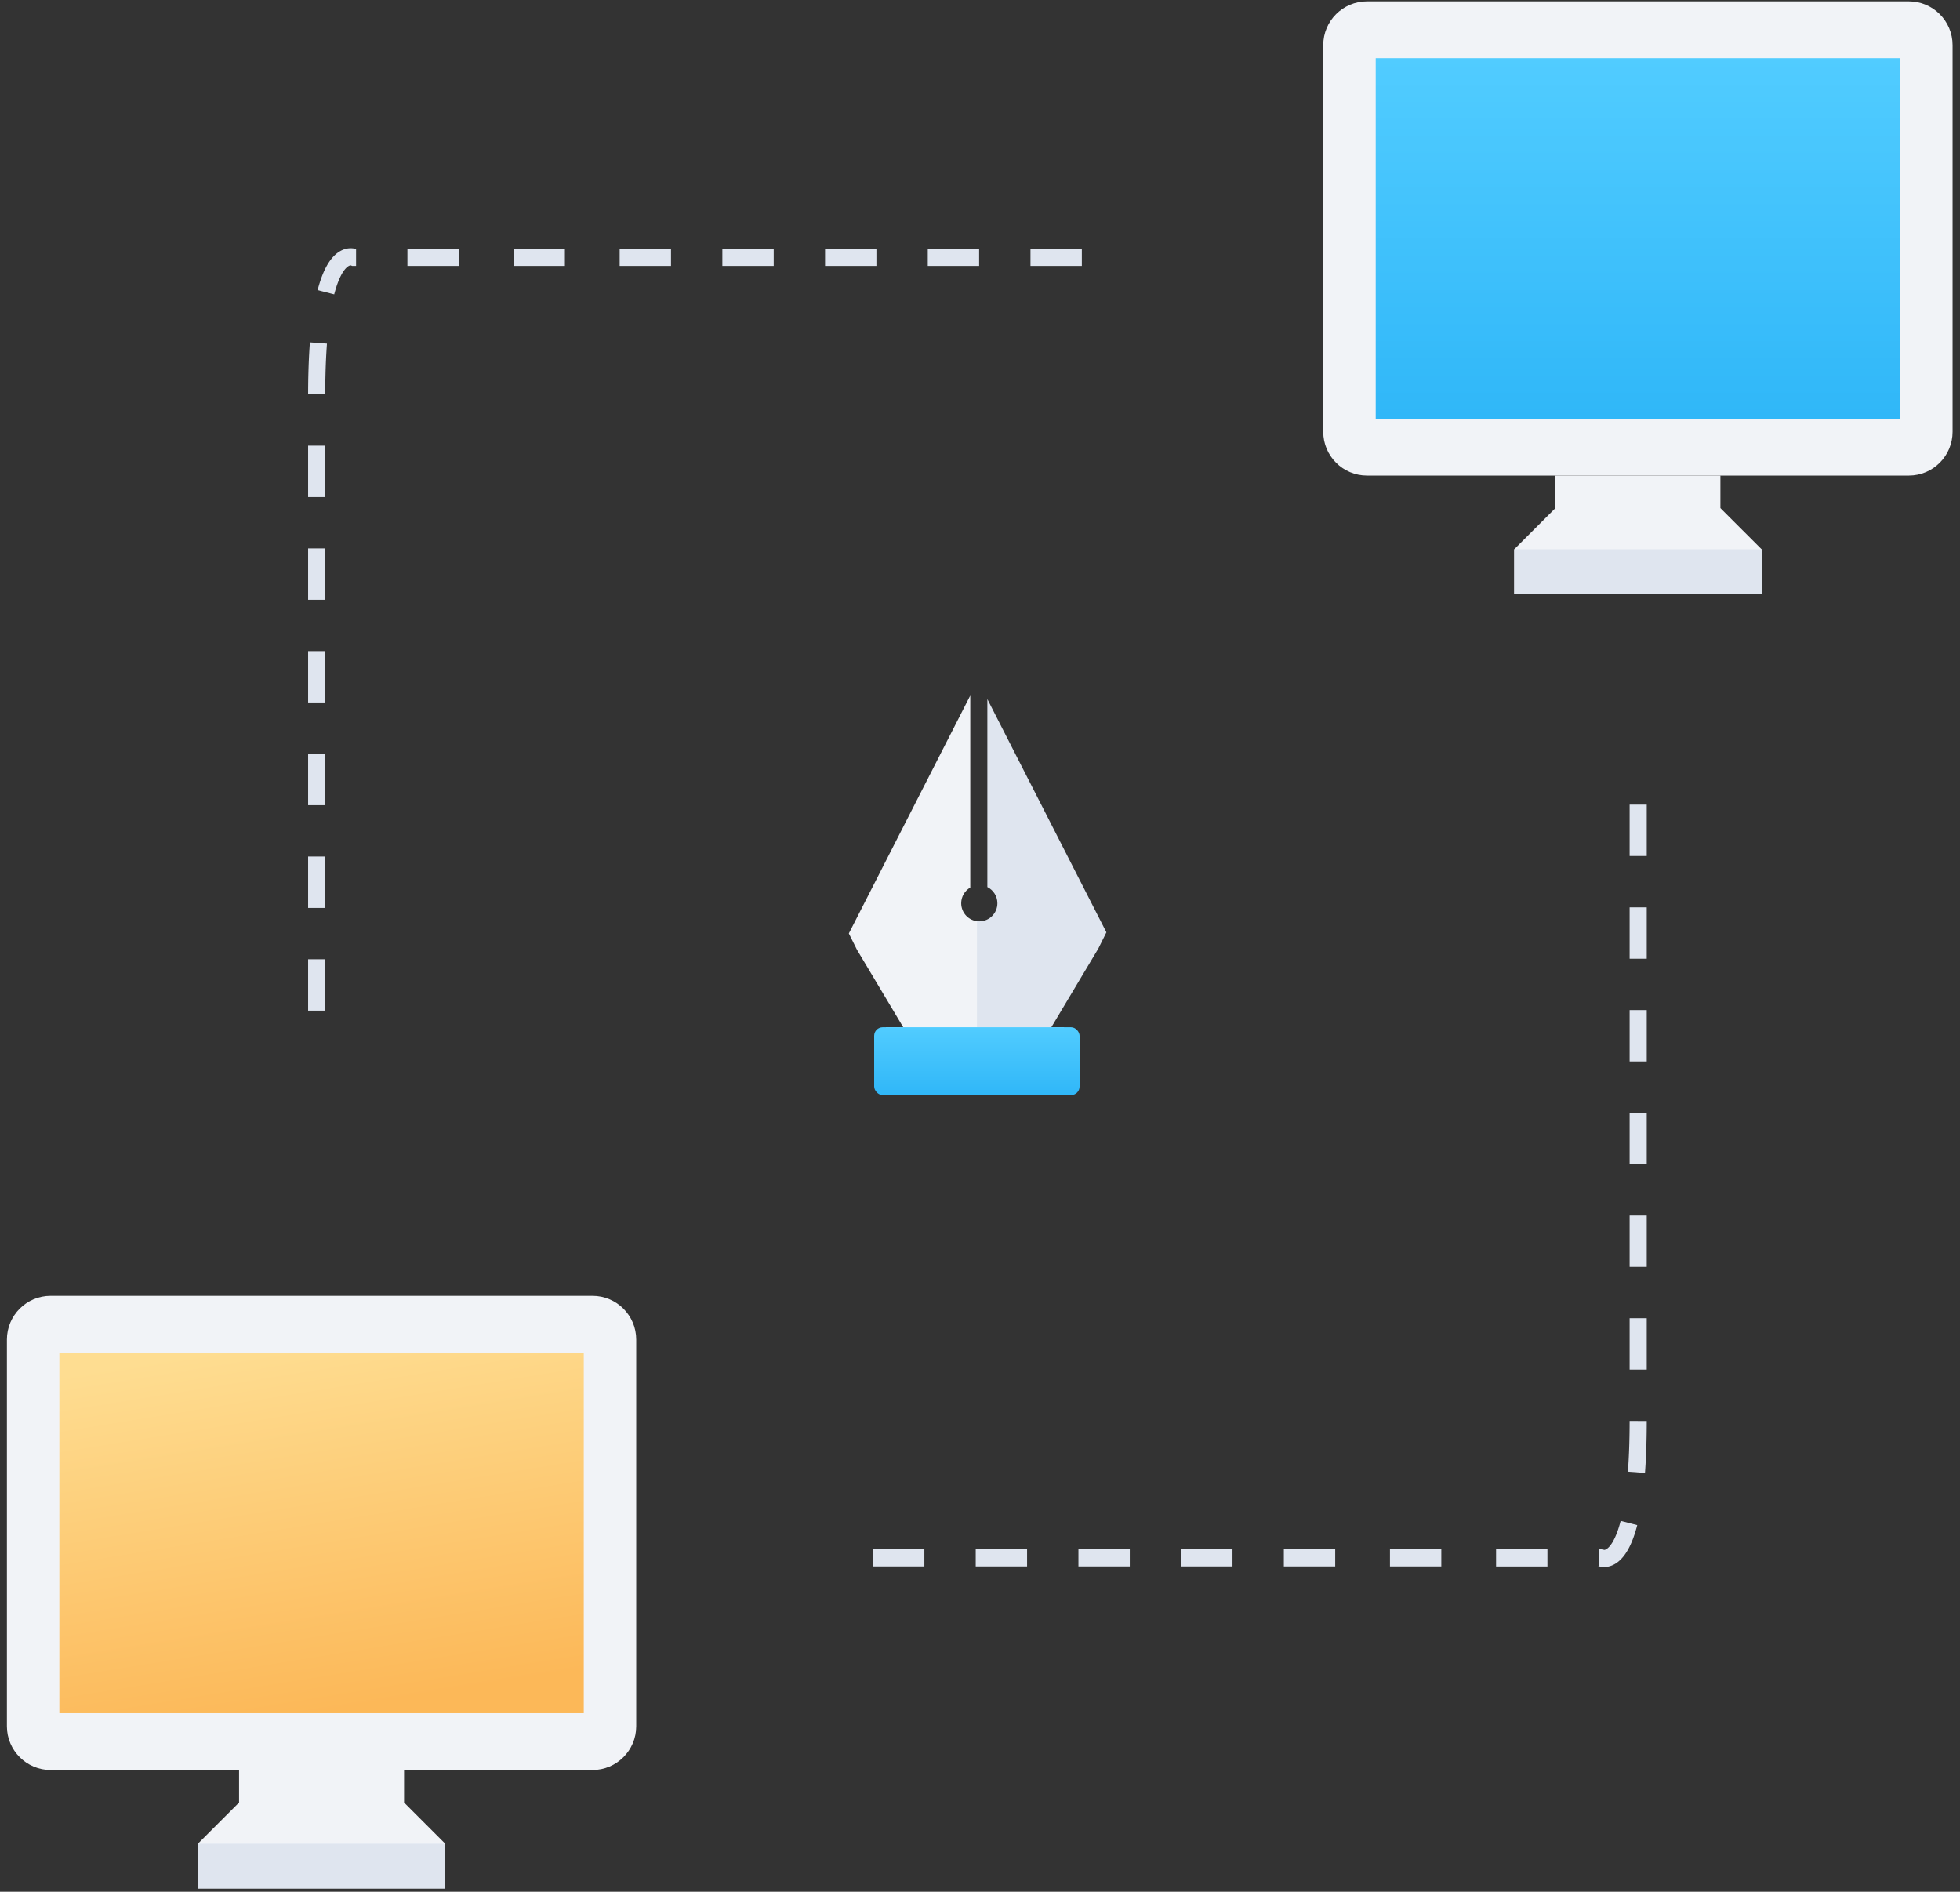 <?xml version="1.0" encoding="UTF-8"?>
<svg width="229px" height="221px" viewBox="0 0 229 221" version="1.1" xmlns="http://www.w3.org/2000/svg" xmlns:xlink="http://www.w3.org/1999/xlink">
    <rect x="0" y="0" width="229" height="221" fill="#333333" stroke="none"/>
    <!-- Generator: Sketch 44.1 (41455) - http://www.bohemiancoding.com/sketch -->
    <title>Group 3</title>
    <desc>Created with Sketch.</desc>
    <defs>
        <linearGradient x1="50%" y1="0%" x2="50%" y2="100%" id="linearGradient-1">
            <stop stop-color="#51CCFF" offset="0%"></stop>
            <stop stop-color="#30B7F8" offset="100%"></stop>
        </linearGradient>
        <linearGradient x1="38.394%" y1="0%" x2="50%" y2="100%" id="linearGradient-2">
            <stop stop-color="#FEDD91" offset="0%"></stop>
            <stop stop-color="#FCB858" offset="100%"></stop>
        </linearGradient>
        <linearGradient x1="26.365%" y1="0%" x2="50%" y2="100%" id="linearGradient-3">
            <stop stop-color="#FEDD91" offset="0%"></stop>
            <stop stop-color="#FCB858" offset="100%"></stop>
        </linearGradient>
    </defs>
    <g id="Page-1" stroke="none" stroke-width="1" fill="none" fill-rule="evenodd">
        <g id="bg" transform="translate(-485, -78)" fill-rule="nonzero">
            <g id="Group-3" transform="translate(485, 77)">
                <path d="M38,30 L36,30 L36,36 L38,36 L38,30 Z M38,42.001 L36,42.001 L36,48 L38,48 L38,42.001 Z M38,54 L36,54 L36,60.001 L38,60.001 L38,54 Z M38,66 L36,66 L36,72 L38,72 L38,66 Z M38,78.001 L36,78.001 L36,84 L38,84 L38,78.001 Z M38,90 L36,90 L36,96.001 L38,96.001 L38,90 Z M38.201,107.922 L38.184,107.688 L38.163,107.376 L38.143,107.055 L38.124,106.728 L38.106,106.395 L38.09,106.055 L38.074,105.709 L38.061,105.355 L38.048,104.994 L38.037,104.627 L38.028,104.252 L38.019,103.87 L38.012,103.482 L38.007,103.086 L38.003,102.683 L38.001,102.272 L38,101.998 L36,102.003 L36.001,102.281 L36.003,102.698 L36.007,103.109 L36.012,103.513 L36.019,103.91 L36.028,104.3 L36.038,104.683 L36.05,105.059 L36.062,105.428 L36.076,105.791 L36.092,106.146 L36.108,106.496 L36.127,106.839 L36.146,107.175 L36.167,107.505 L36.189,107.829 L36.207,108.069 L38.201,107.922 Z M41.032,119.066 L41.135,119.061 L41.23,119.052 L41.32,119.039 L41.401,119.025 L41.476,119.007 L41.5,119.002 L41.602,119.002 L41.602,118.972 L41.691,118.941 L41.726,118.927 L41.602,118.951 L41.602,117.001 L41.15,117.001 L40.994,117.065 L40.98,117.066 L40.962,117.066 L40.946,117.065 L40.928,117.064 L40.908,117.06 L40.885,117.054 L40.859,117.046 L40.83,117.036 L40.812,117.029 L40.796,117.021 L40.778,117.013 L40.759,117.003 L40.739,116.993 L40.717,116.98 L40.694,116.966 L40.67,116.951 L40.644,116.932 L40.619,116.914 L40.594,116.894 L40.564,116.87 L40.536,116.846 L40.506,116.819 L40.473,116.788 L40.44,116.755 L40.408,116.723 L40.374,116.685 L40.336,116.642 L40.3,116.6 L40.265,116.555 L40.226,116.505 L40.186,116.451 L40.147,116.396 L40.109,116.339 L40.067,116.276 L40.024,116.208 L39.983,116.14 L39.942,116.069 L39.898,115.99 L39.855,115.908 L39.812,115.825 L39.768,115.738 L39.724,115.645 L39.68,115.549 L39.636,115.448 L39.591,115.342 L39.546,115.234 L39.502,115.12 L39.458,115.004 L39.413,114.882 L39.369,114.755 L39.325,114.624 L39.281,114.488 L39.236,114.347 L39.193,114.203 L39.15,114.053 L39.107,113.899 L39.064,113.74 L39.048,113.675 L37.11,114.172 L37.13,114.246 L37.177,114.425 L37.225,114.599 L37.275,114.769 L37.325,114.936 L37.375,115.096 L37.426,115.252 L37.478,115.406 L37.53,115.555 L37.582,115.699 L37.636,115.842 L37.691,115.979 L37.745,116.113 L37.8,116.242 L37.856,116.368 L37.912,116.492 L37.968,116.609 L38.026,116.726 L38.085,116.84 L38.143,116.949 L38.201,117.052 L38.261,117.157 L38.323,117.259 L38.382,117.353 L38.442,117.445 L38.505,117.539 L38.568,117.627 L38.63,117.71 L38.692,117.791 L38.756,117.871 L38.822,117.949 L38.885,118.02 L38.949,118.091 L39.017,118.161 L39.083,118.227 L39.148,118.287 L39.215,118.348 L39.283,118.407 L39.349,118.46 L39.418,118.514 L39.488,118.565 L39.556,118.612 L39.624,118.656 L39.693,118.698 L39.761,118.737 L39.83,118.775 L39.899,118.81 L39.968,118.843 L40.038,118.873 L40.105,118.9 L40.171,118.925 L40.24,118.948 L40.308,118.969 L40.374,118.987 L40.439,119.004 L40.503,119.018 L40.565,119.03 L40.629,119.041 L40.691,119.05 L40.751,119.056 L40.81,119.061 L40.868,119.064 L40.93,119.067 L41.032,119.066 Z M53.602,117.001 L47.602,117.001 L47.602,119.002 L53.602,119.002 L53.602,117.001 Z M66,117 L60,117 L60,119 L66,119 L66,117 Z M78.398,117 L72.398,117 L72.398,119 L78.398,119 L78.398,117 Z M90.398,117 L84.398,117 L84.398,119 L90.398,119 L90.398,117 Z M102.398,117 L96.398,117 L96.398,119 L102.398,119 L102.398,117 Z M114.398,117 L108.398,117 L108.398,119 L114.398,119 L114.398,117 Z M126.398,117 L120.398,117 L120.398,119 L126.398,119 L126.398,117 Z" id="Shape" fill="#DFE5EF" transform="translate(81.199, 74.533) scale(1, -1) translate(-81.199, -74.533) "></path>
                <path d="M104,95 L102,95 L102,101 L104,101 L104,95 Z M104,107.001 L102,107.001 L102,113 L104,113 L104,107.001 Z M104,119 L102,119 L102,125.001 L104,125.001 L104,119 Z M104,131 L102,131 L102,137 L104,137 L104,131 Z M104,143.001 L102,143.001 L102,149 L104,149 L104,143.001 Z M104,155 L102,155 L102,161.001 L104,161.001 L104,155 Z M104.201,172.922 L104.184,172.688 L104.163,172.376 L104.143,172.055 L104.124,171.728 L104.106,171.395 L104.09,171.055 L104.074,170.709 L104.061,170.355 L104.048,169.994 L104.037,169.627 L104.028,169.252 L104.019,168.87 L104.012,168.482 L104.007,168.086 L104.003,167.683 L104.001,167.272 L104,166.998 L102,167.003 L102.001,167.281 L102.003,167.698 L102.007,168.109 L102.012,168.513 L102.019,168.91 L102.028,169.3 L102.038,169.683 L102.05,170.059 L102.062,170.428 L102.076,170.791 L102.092,171.146 L102.108,171.496 L102.127,171.839 L102.146,172.175 L102.167,172.505 L102.189,172.829 L102.207,173.069 L104.201,172.922 Z M107.032,184.066 L107.135,184.061 L107.23,184.052 L107.32,184.039 L107.401,184.025 L107.476,184.007 L107.5,184.002 L107.602,184.002 L107.602,183.972 L107.691,183.941 L107.726,183.927 L107.602,183.951 L107.602,182.001 L107.15,182.001 L106.994,182.065 L106.98,182.066 L106.962,182.066 L106.946,182.065 L106.928,182.064 L106.908,182.06 L106.885,182.054 L106.859,182.046 L106.83,182.036 L106.812,182.029 L106.796,182.021 L106.778,182.013 L106.759,182.003 L106.739,181.993 L106.717,181.98 L106.694,181.966 L106.67,181.951 L106.644,181.932 L106.619,181.914 L106.594,181.894 L106.564,181.87 L106.536,181.846 L106.506,181.819 L106.473,181.788 L106.44,181.755 L106.408,181.723 L106.374,181.685 L106.336,181.642 L106.3,181.6 L106.265,181.555 L106.226,181.505 L106.186,181.451 L106.147,181.396 L106.109,181.339 L106.067,181.276 L106.024,181.208 L105.983,181.14 L105.942,181.069 L105.898,180.99 L105.855,180.908 L105.812,180.825 L105.768,180.738 L105.724,180.645 L105.68,180.549 L105.636,180.448 L105.591,180.342 L105.546,180.234 L105.502,180.12 L105.458,180.004 L105.413,179.882 L105.369,179.755 L105.325,179.624 L105.281,179.488 L105.236,179.347 L105.193,179.203 L105.15,179.053 L105.107,178.899 L105.064,178.74 L105.048,178.675 L103.11,179.172 L103.129,179.246 L103.177,179.425 L103.225,179.599 L103.275,179.769 L103.325,179.936 L103.375,180.096 L103.426,180.252 L103.478,180.406 L103.53,180.555 L103.582,180.699 L103.636,180.842 L103.691,180.979 L103.745,181.113 L103.8,181.242 L103.856,181.368 L103.912,181.492 L103.968,181.609 L104.026,181.726 L104.085,181.84 L104.143,181.949 L104.201,182.052 L104.261,182.157 L104.323,182.259 L104.382,182.353 L104.442,182.445 L104.505,182.539 L104.568,182.627 L104.63,182.71 L104.692,182.791 L104.756,182.871 L104.822,182.949 L104.885,183.02 L104.949,183.091 L105.017,183.161 L105.083,183.227 L105.148,183.287 L105.215,183.348 L105.283,183.407 L105.349,183.46 L105.418,183.514 L105.488,183.565 L105.556,183.612 L105.624,183.656 L105.693,183.698 L105.761,183.737 L105.83,183.775 L105.899,183.81 L105.968,183.843 L106.038,183.873 L106.105,183.9 L106.171,183.925 L106.24,183.948 L106.308,183.969 L106.374,183.987 L106.439,184.004 L106.503,184.018 L106.565,184.03 L106.629,184.041 L106.691,184.05 L106.751,184.056 L106.81,184.061 L106.868,184.064 L106.93,184.067 L107.032,184.066 Z M119.602,182.001 L113.602,182.001 L113.602,184.002 L119.602,184.002 L119.602,182.001 Z M132,182 L126,182 L126,184 L132,184 L132,182 Z M144.398,182 L138.398,182 L138.398,184 L144.398,184 L144.398,182 Z M156.398,182 L150.398,182 L150.398,184 L156.398,184 L156.398,182 Z M168.398,182 L162.398,182 L162.398,184 L168.398,184 L168.398,182 Z M180.398,182 L174.398,182 L174.398,184 L180.398,184 L180.398,182 Z M192.398,182 L186.398,182 L186.398,184 L192.398,184 L192.398,182 Z" id="Shape" fill="#DFE5EF" transform="translate(147.199, 139.533) scale(-1, 1) translate(-147.199, -139.533) "></path>
                <g id="camputer1" transform="translate(154, 0)">
                    <g id="Group" transform="translate(0.291, 0.452)" fill="#F1F3F7">
                        <path d="M68.727,56.105 L5.426,56.105 C2.602,56.105 0.313,53.817 0.313,50.992 L0.313,5.821 C0.313,2.997 2.602,0.708 5.426,0.708 L68.727,0.708 C71.551,0.708 73.841,2.997 73.841,5.821 L73.841,50.992 C73.841,53.817 71.551,56.105 68.727,56.105 Z" id="Shape"></path>
                    </g>
                    <g id="Group" transform="translate(6.065, 7.051)" fill="url(#linearGradient-1)">
                        <rect id="Rectangle-path" x="0.668" y="0.746" width="61.27" height="42.124"></rect>
                    </g>
                    <g id="Group" transform="translate(22.561, 56.539)" fill="#F1F3F7">
                        <polygon id="Shape" points="24.445 3.818 24.445 0.019 14.808 0.019 5.169 0.019 5.169 3.818 0.358 8.628 0.358 13.857 29.257 13.857 29.257 8.628"></polygon>
                    </g>
                    <g id="Group" transform="translate(22.561, 64.787)" fill="#DFE5EF">
                        <rect id="Rectangle-path" x="0.358" y="0.38" width="28.899" height="5.228"></rect>
                    </g>
                </g>
                <g id="camputer2" transform="translate(0, 151)">
                    <g id="Group" transform="translate(0.472, 0.628)" fill="#F1F3F7">
                        <path d="M68.75,56.152 L5.449,56.152 C2.625,56.152 0.335,53.863 0.335,51.039 L0.335,5.868 C0.335,3.044 2.625,0.755 5.449,0.755 L68.75,0.755 C71.573,0.755 73.863,3.044 73.863,5.868 L73.863,51.039 C73.863,53.863 71.573,56.152 68.75,56.152 Z" id="Shape"></path>
                    </g>
                    <g id="Group" transform="translate(6.246, 7.226)" fill="url(#linearGradient-3)">
                        <rect id="Rectangle-path" x="0.69" y="0.793" width="61.27" height="42.125"></rect>
                    </g>
                    <g id="Group" transform="translate(22.742, 56.714)" fill="#F1F3F7">
                        <polygon id="Shape" points="24.468 3.864 24.468 0.066 14.829 0.066 5.19 0.066 5.19 3.864 0.38 8.675 0.38 13.903 29.278 13.903 29.278 8.675"></polygon>
                    </g>
                    <g id="Group" transform="translate(22.742, 64.963)" fill="#DFE5EF">
                        <rect id="Rectangle-path" x="0.38" y="0.427" width="28.898" height="5.228"></rect>
                    </g>
                </g>
                <g id="pen" transform="translate(98, 81)">
                    <g id="Group" transform="translate(0.528, 0.295)">
                        <path d="M14.836,0.961 L0.648,28.754 L1.594,30.652 L7.26,40.14 L15.77,40.14 L15.77,27.337 C14.659,27.275 13.776,26.354 13.776,25.227 C13.776,24.443 14.203,23.759 14.836,23.394 L14.836,0.961 Z" id="Combined-Shape" fill="#F1F3F7"></path>
                        <path d="M16.832,1.379 L30.74,28.623 L29.795,30.521 L24.129,40.009 L15.618,40.009 L15.618,27.323 C15.707,27.334 15.798,27.34 15.89,27.34 C17.057,27.34 18.004,26.394 18.004,25.227 C18.004,24.398 17.527,23.681 16.832,23.334 L16.832,1.379 Z" id="Combined-Shape" fill="#DFE5EF"></path>
                    </g>
                    <g id="Group" transform="translate(4.135, 39.931)">
                        <rect id="Rectangle-path" fill="#FFFFFF" x="1.377" y="0.072" width="20.798" height="5.755"></rect>
                        <rect id="Rectangle-path" fill="url(#linearGradient-1)" x="0" y="0.072" width="24" height="7.928" rx="1"></rect>
                    </g>
                </g>
            </g>
        </g>
    </g>
</svg>